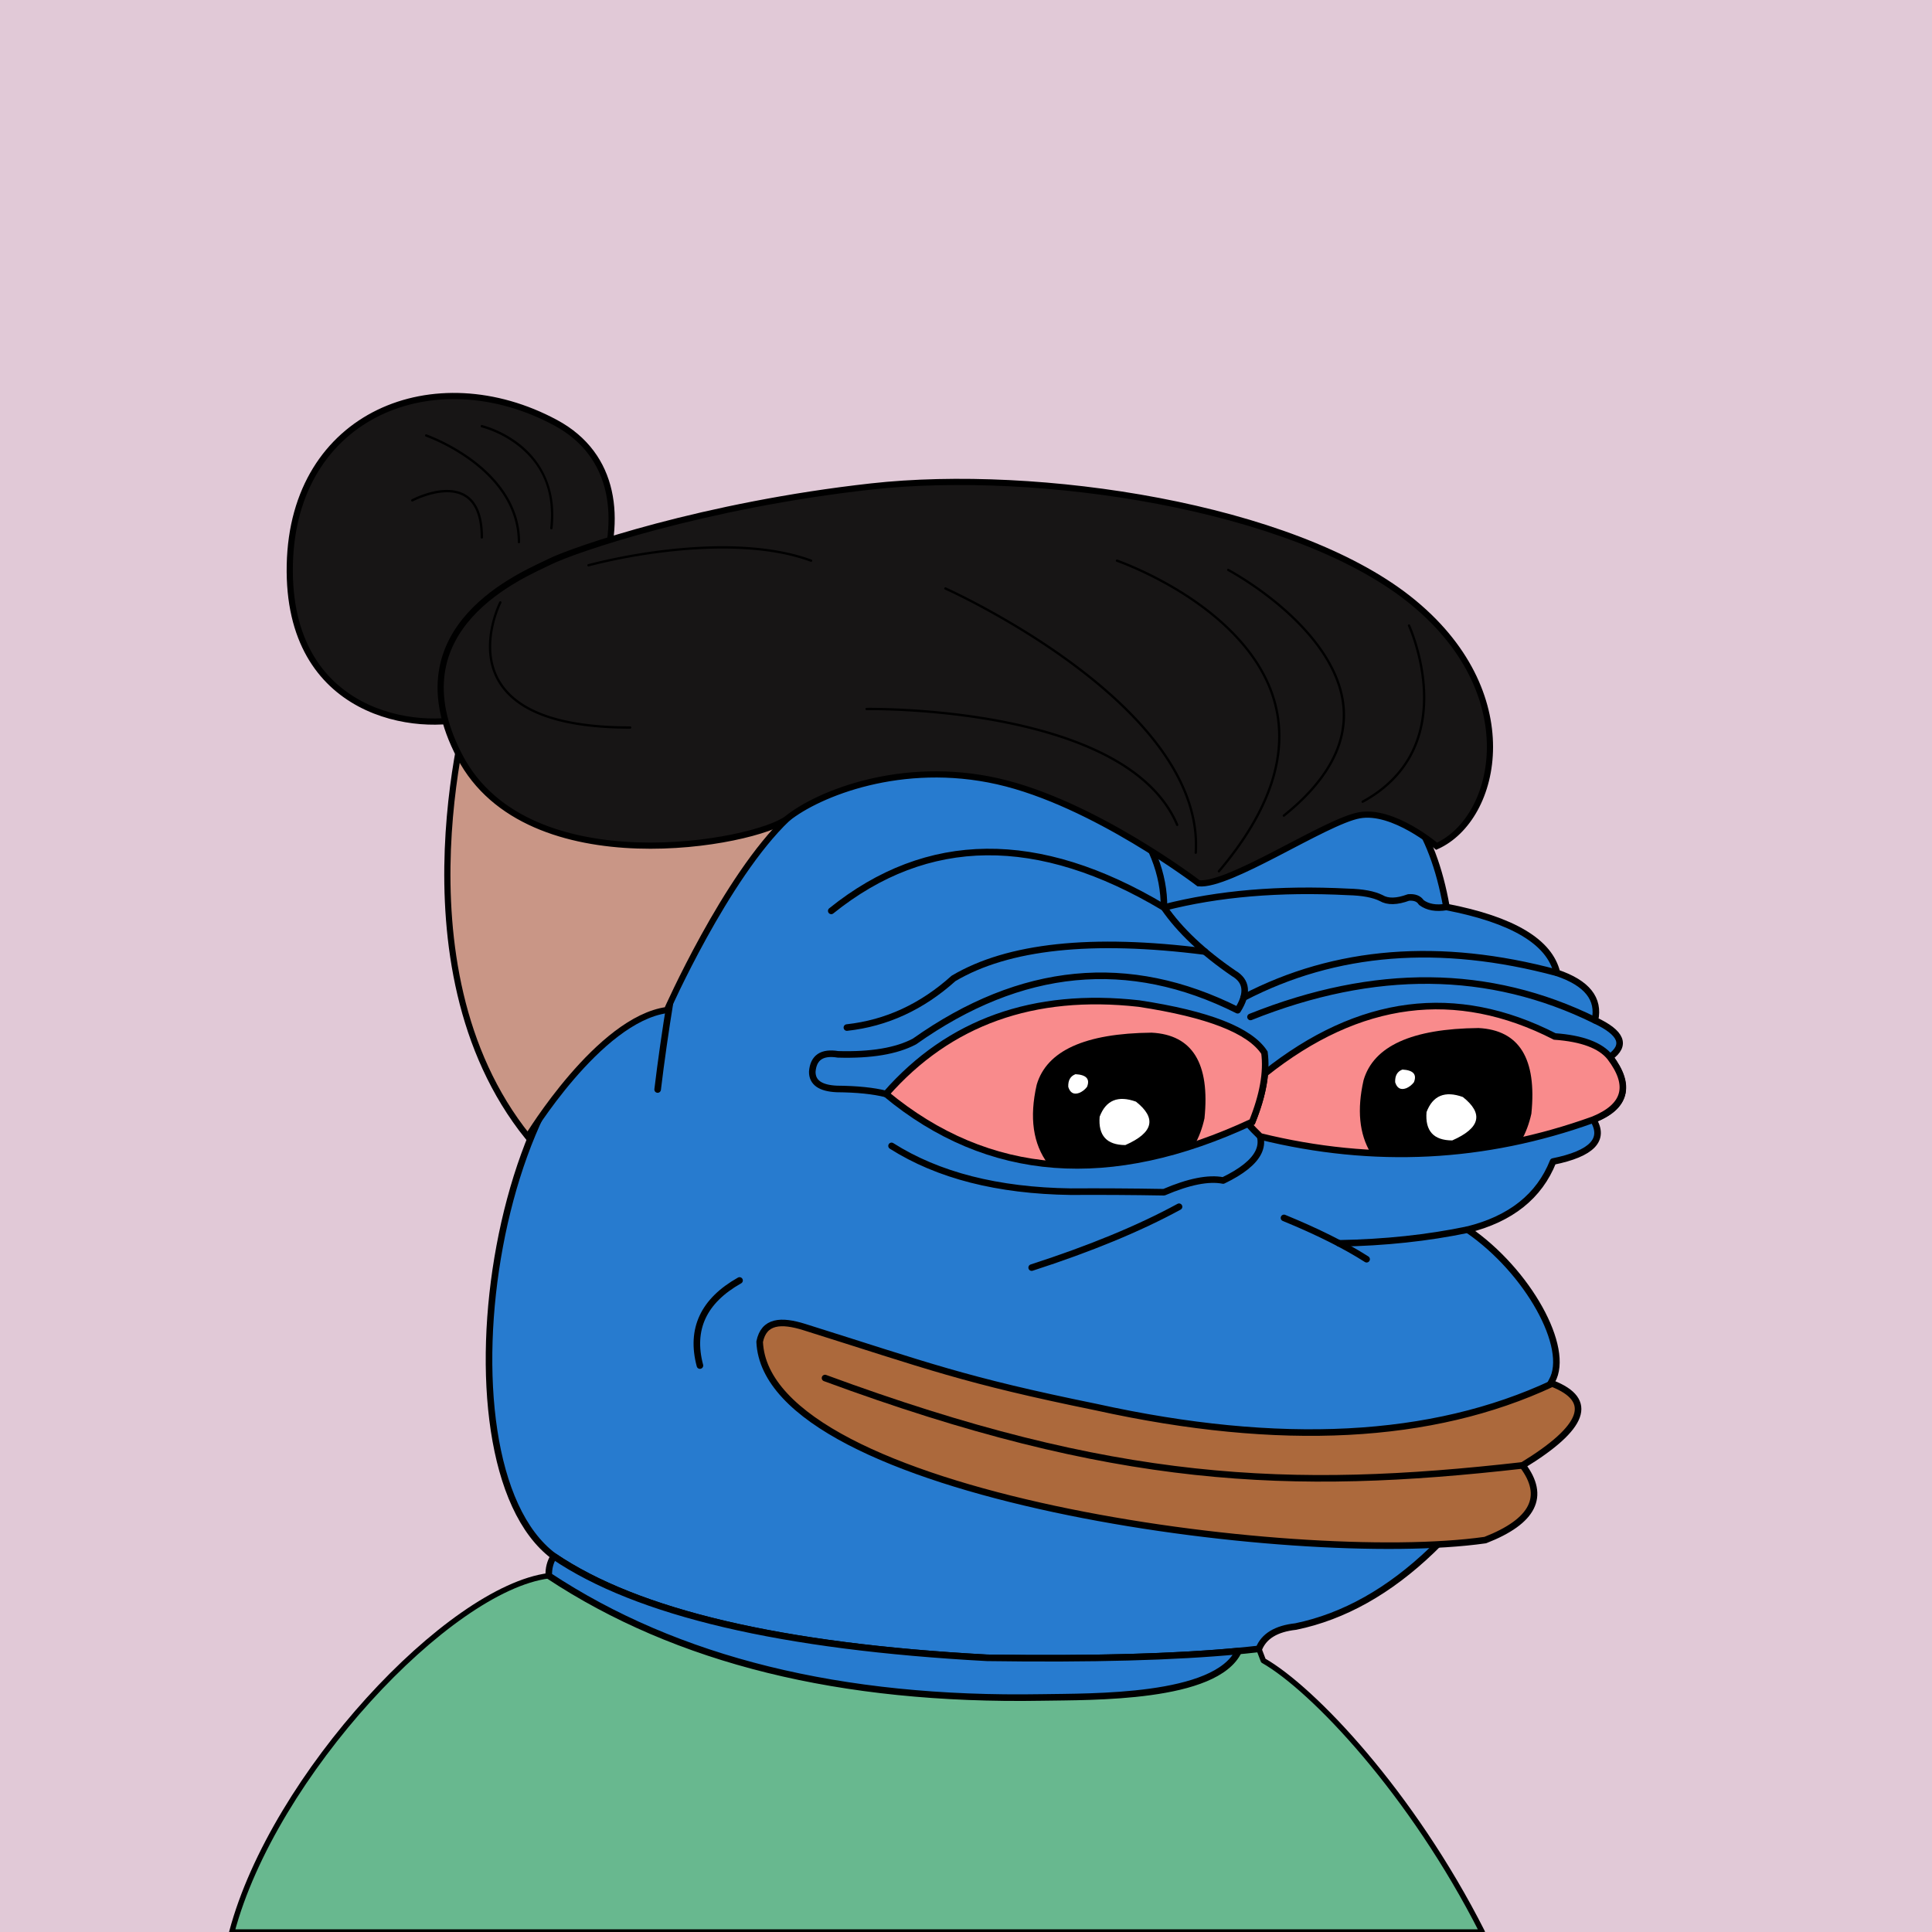 <svg xmlns="http://www.w3.org/2000/svg" xmlns:xlink="http://www.w3.org/1999/xlink" viewBox="0 0 2500 2500"><g><path style="fill-rule:evenodd;clip-rule:evenodd;fill:#e1c9d7;" d="M0 0h25e2v25e2H0z"/><path style="fill-rule:evenodd;clip-rule:evenodd;fill:#68b88f;stroke:#000;stroke-linecap:round;stroke-linejoin:round;stroke-width:7px" d="M1634.754 2148.807c1.927 5.057.0.0-5.78-15.17l-26.192 2.763.003.001c-29.47 61.966-189.929 58.995-254.948 60.108-259.599 4.447-472.17-48.054-637.709-157.502C580.824 2055.622 354.002 2296.891 3e2 25e2h1618C1826.858 2320.131 1699.317 2185.588 1634.754 2148.807z"/><path style="fill-rule:evenodd;clip-rule:evenodd;fill:#277bcf;stroke:#000000;stroke-width:8.504;stroke-linecap:round;stroke-linejoin:round;stroke-miterlimit:2.613;" d="M867.603 1293.527c135.408-338.495 331.41-420.844 588.004-247.048 241.577-117.709 380.271-75.33 416.082 127.137 85.736 16.593 133.412 45.005 143.028 85.238 38.849 13.16 55.222 33.628 49.121 61.401 34.595 16.186 41.096 32.078 19.504 47.676 27.655 37.786 20.431 64.754-21.671 80.905 15.662 25.919-1.675 43.978-52.01 54.177-17.8 44.837-54.641 74.213-110.522 88.128 78.07 53.384 133.361 153.359 109.076 195.761-96.726 186.205-207.247 292.151-331.565 317.84-25.241 2.762-41.134 12.394-47.676 28.895-84.606 9.871-201.87 13.723-351.791 11.557-265.722-14.316-452.573-58.139-560.555-131.47C551.93 1890.923 644.393 1306.53 867.603 1293.527z"/><path style="fill-rule:evenodd;clip-rule:evenodd;fill:#277bcf;stroke:#000000;stroke-width:8.504;stroke-linecap:round;stroke-linejoin:round;stroke-miterlimit:2.613;" d="M1602.782 2136.4l.003.001c-29.47 61.966-189.929 58.995-254.948 60.108-259.599 4.447-472.17-48.054-637.709-157.502-.339-9.494 1.828-17.921 6.501-25.282 107.982 73.33 294.833 117.153 560.555 131.47C1412.208 2147.146 1520.737 2144.214 1602.782 2136.4z"/><path style="fill-rule:evenodd;clip-rule:evenodd;fill:none;stroke:#000000;stroke-width:8.504;stroke-linecap:round;stroke-linejoin:round;stroke-miterlimit:2.613;" d="M867.603 1293.527c-6.666 40.876-12.204 79.643-16.615 116.301"/><path style="fill-rule:evenodd;clip-rule:evenodd;fill:none;stroke:#000000;stroke-width:8.504;stroke-linecap:round;stroke-linejoin:round;stroke-miterlimit:2.613;" d="M1525.676 1561.525c-51.268 27.946-114.836 54.192-190.704 78.737"/><path style="fill-rule:evenodd;clip-rule:evenodd;fill:none;stroke:#000000;stroke-width:8.504;stroke-linecap:round;stroke-linejoin:round;stroke-miterlimit:2.613;" d="M1661.48 1575.972c43.172 17.706 78.809 35.524 106.91 53.455"/><path style="fill-rule:evenodd;clip-rule:evenodd;fill:none;stroke:#000000;stroke-width:8.504;stroke-linecap:round;stroke-linejoin:round;stroke-miterlimit:2.613;" d="M1899.139 1591.141c-51.724 10.804-107.176 16.714-166.355 17.731"/><path style="fill-rule:evenodd;clip-rule:evenodd;fill:none;stroke:#000000;stroke-width:8.504;stroke-linecap:round;stroke-linejoin:round;stroke-miterlimit:2.613;" d="M1153.659 1482.787c60.118 38.148 137.411 57.893 231.879 59.234 39.01-.234 79.221.007 120.635.722 32.19-13.808 57.713-18.865 76.571-15.17 48.169-23.217 60.691-48.499 37.562-75.848"/><path style="fill-rule:evenodd;clip-rule:evenodd;fill:none;stroke:#000000;stroke-width:8.504;stroke-linecap:round;stroke-linejoin:round;stroke-miterlimit:2.613;" d="M1455.607 1046.479c34.191 41.927 51.047 84.546 50.566 127.858-162.616-97.202-306.126-95.756-430.529 4.334"/><path style="fill-rule:evenodd;clip-rule:evenodd;fill:none;stroke:#000000;stroke-width:8.504;stroke-linecap:round;stroke-linejoin:round;stroke-miterlimit:2.613;" d="M1871.688 1173.615c-13.481 2.256-24.317.329-32.506-5.78-3.124-4.977-8.661-7.145-16.614-6.501-15.036 5.566-26.834 5.807-35.396.723-9.792-4.853-23.998-7.501-42.619-7.946-88.686-4.572-168.146 2.17-238.38 20.226 20.481 29.685 50.58 58.098 90.295 85.239 17.034 9.995 18.72 25.887 5.057 47.676-140.781-70.757-280.197-57.274-418.249 40.452-23.248 12.323-56.235 17.861-98.964 16.615-20.681-3.351-31.758 4.112-33.229 22.393-.159 13.995 10.436 21.459 31.784 22.394 26.147.214 47.337 2.38 63.568 6.501"/><path style="fill-rule:evenodd;clip-rule:evenodd;fill:none;stroke:#000000;stroke-width:8.504;stroke-linecap:round;stroke-linejoin:round;stroke-miterlimit:2.613;" d="M1559.124 1231.308c-146.388-18.638-254.816-7.048-325.282 34.77-40.94 36.795-86.93 57.984-137.972 63.568"/><path style="fill-rule:evenodd;clip-rule:evenodd;fill:none;stroke:#000000;stroke-width:8.504;stroke-linecap:round;stroke-linejoin:round;stroke-miterlimit:2.613;" d="M1609.225 1290.928c119.034-61.942 254.197-72.633 405.492-32.075"/><path style="fill-rule:evenodd;clip-rule:evenodd;fill:none;stroke:#000000;stroke-width:8.504;stroke-linecap:round;stroke-linejoin:round;stroke-miterlimit:2.613;" d="M1618.139 1315.921c160.721-64.233 309.287-62.788 445.699 4.334"/><path style="fill-rule:evenodd;clip-rule:evenodd;fill:#F98B8C;stroke:#000000;stroke-width:8.504;stroke-miterlimit:10;" d="M1630.669 1470.517c-6.027-5.755-11.21-11.219-15.568-16.401 1.734-.795 3.466-1.58 5.204-2.392 9.248-22.898 14.693-43.727 16.338-62.487h.002c122.337-97.366 247.398-113.377 375.182-48.035 35.336 2.547 59.174 11.457 71.514 26.728 27.951 36.626 20.728 63.594-21.671 80.905C1921.202 1499.447 1777.535 1506.674 1630.669 1470.517z"/><path style="fill-rule:evenodd;clip-rule:evenodd;" d="M1968.508 1475.928c5.819-10.13 10.186-21.736 13.087-34.831 7.219-71.174-15.581-108.116-68.398-110.827-86.184.831-135.758 23.301-148.724 67.409-8.689 38.176-5.602 69.627 9.229 94.372C1839.293 1495.58 1904.229 1490.21 1968.508 1475.928z"/><path style="fill-rule:evenodd;clip-rule:evenodd;fill:#F98B8C;stroke:#000000;stroke-width:8.504;stroke-miterlimit:10;" d="M1620.306 1451.725c-183.453 85.64-341.41 73.601-473.87-36.118 81.906-93.234 190.983-132.241 327.231-117.023 89.674 13.565 143.851 34.754 162.532 63.568C1639.566 1387.294 1634.269 1417.151 1620.306 1451.725z"/><path style="fill-rule:evenodd;clip-rule:evenodd;fill:#FFFFFF;" d="M1819.422 1408.257c3.999-1.632 7.389-4.24 10.172-7.824 4.121-10.175-.836-15.652-14.866-16.43-6.627 2.439-9.755 7.916-9.389 16.43C1807.701 1408.125 1812.395 1410.733 1819.422 1408.257z"/><path style="fill-rule:evenodd;clip-rule:evenodd;fill:#FFFFFF;" d="M1879.182 1475.712c36.286-15.948 40.87-34.673 13.757-56.175-23.26-8.375-38.929-1.878-47.004 19.49C1843.936 1463.388 1855.019 1475.616 1879.182 1475.712z"/><path style="fill-rule:evenodd;clip-rule:evenodd;" d="M1545.678 1481.629c5.733-10.059 10.044-21.564 12.917-34.531 7.219-71.174-15.581-108.116-68.398-110.827-86.184.831-135.758 23.301-148.724 67.409-9.671 42.49-4.766 76.657 14.698 102.509C1415.682 1512.019 1478.849 1503.839 1545.678 1481.629z"/><path style="fill-rule:evenodd;clip-rule:evenodd;fill:#FFFFFF;" d="M1396.422 1414.257c3.999-1.632 7.389-4.24 10.172-7.824 4.121-10.175-.836-15.652-14.866-16.43-6.627 2.439-9.755 7.916-9.389 16.43C1384.701 1414.125 1389.395 1416.733 1396.422 1414.257z"/><path style="fill-rule:evenodd;clip-rule:evenodd;fill:#FFFFFF;" d="M1456.182 1481.712c36.286-15.948 40.87-34.673 13.757-56.175-23.26-8.375-38.929-1.878-47.004 19.49C1420.936 1469.388 1432.019 1481.616 1456.182 1481.712z"/><path d="M611 895s-108 352 72 576c0 0 92-152 180-164 0 0 76-172 156-248S611 895 611 895z" style="fill:#c99686;stroke:#000;stroke-width: 8px"/><path d="M611 927c-68.79 21.62-240 0-236-196S563 463 719 547s32 336-108 380z" style="fill:#171515;stroke:#000;stroke-width: 8px"/><path d="M1551 1143s-136-104-260-132-232 16-272 48-336 88-424-80 84-236 116-252 200.39-73.51 416.39-97.51S1671 655 1823 775s116 284 36 320c0 0-56-48-1e2-40s-168 92-208 88z" style="fill:#171515;stroke:#000;stroke-width: 8px"/><g><path d="M1443.91 725a1.5 1.5.0 0 0 .93 1.91c.42.15 42.9 14.94 89 44.71C1576.24 799 1630.5 845.09 1648 909c18.25 66.49-5.93 139.65-71.88 217.44a1.5 1.5.0 0 0 2.29 1.94c66.64-78.6 91-152.68 72.49-220.18-17.8-64.82-72.66-111.44-115.54-139.14-46.38-30-89.15-44.84-89.57-45A1.5 1.5.0 0 0 1443.91 725z"/><path d="M1588 736.76a1.5 1.5.0 0 0 .62 2 430.08 430.08.0 0 1 70.78 49.81C1692.08 817 1732.11 862 1737 914.43c4.51 48.46-21.27 95.5-76.65 139.8a1.5 1.5.0 0 0 1.88 2.34c56.22-45 82.38-92.89 77.76-142.43-5-53.47-45.54-99-78.69-127.86A433.29 433.29.0 0 0 1590 736.14 1.5 1.5.0 0 0 1588 736.76z"/><path d="M1822.62 808.09a1.5 1.5.0 0 0-.73 2c.18.39 17.91 39.34 19.36 86.49.85 27.61-4 52.59-14.31 74.25-12.92 27.05-34.59 49-64.39 65.27a1.5 1.5.0 0 0 1.44 2.63c30.38-16.57 52.48-39 65.68-66.66 10.55-22.11 15.46-47.57 14.58-75.68-1.49-47.74-19.45-87.17-19.63-87.56A1.5 1.5.0 0 0 1822.62 808.09z"/><path d="M1222 760.85a1.5 1.5.0 0 0 .76 2c.84.37 84.82 38.15 166.22 98.84 47.76 35.61 85.3 72 111.57 108.21 32.74 45.11 48 90 45.25 133.42a1.5 1.5.0 0 0 3 .19c2.76-44.14-12.66-89.69-45.84-135.39-26.46-36.44-64.22-73.07-112.23-108.86-81.67-60.88-165.91-98.77-166.75-99.15A1.5 1.5.0 0 0 1222 760.85z"/><path d="M646.15 778.77c-.3.57-29.45 58-1.19 104.45 24.09 39.62 81.45 59.71 170.49 59.71a1.5 1.5.0 0 0 0-3c-87.91.0-144.4-19.6-167.92-58.25-27.39-45 1-101 1.28-101.53A1.5 1.5.0 0 0 646.15 778.77z"/><path d="M1121.36 915.93a1.5 1.5.0 0 0 .05 3c.84.0 84.92-1.29 175.95 16.48 53.4 10.42 98.69 25.26 134.63 44.1 44.76 23.47 75 53.23 89.93 88.48a1.5 1.5.0 0 0 2.76-1.17c-15.19-35.9-45.92-66.18-91.32-90-36.2-19-81.78-33.91-135.48-44.39C1206.56 914.63 1122.2 915.91 1121.36 915.93z"/><path d="M862.52 711.23A758.37 758.37.0 0 0 761.06 730a1.5 1.5.0 0 0 .8 2.89A755.37 755.37.0 0 1 862.91 714.2c52.5-6.13 127.39-8.91 186 12.67a1.5 1.5.0 1 0 1-2.82C990.77 702.27 915.36 705.05 862.52 711.23z"/><path d="M622 551.16a1.5 1.5.0 0 0 1.12 1.8 137.23 137.23.0 0 1 49 25.27c31.36 25.53 44.77 60.88 39.86 105.08a1.5 1.5.0 1 0 3 .33c6.27-56.45-18.85-89.78-41-107.81A140.39 140.39.0 0 0 623.83 550 1.5 1.5.0 0 0 622 551.16z"/><path d="M550.09 563a1.5 1.5.0 0 0 .92 1.91 250.28 250.28.0 0 1 59.65 32.83C637.72 618.05 670 652.54 670 701.47a1.5 1.5.0 0 0 3 0c0-50.2-32.95-85.45-60.59-106.18A253.42 253.42.0 0 0 552 562.08 1.5 1.5.0 0 0 550.09 563z"/><path d="M532.8 646.16a1.5 1.5.0 0 0 1.41 2.65c.41-.22 41.18-21.61 66.77-6.25 13.94 8.37 21 26.17 21 52.91a1.5 1.5.0 1 0 3 0c0-27.87-7.56-46.54-22.47-55.49C575.47 623.76 534.53 645.24 532.8 646.16z"/></g><path style="fill-rule:evenodd;clip-rule:evenodd;fill:none;stroke:#000000;stroke-width:8.504;stroke-linecap:round;stroke-linejoin:round;stroke-miterlimit:2.613;" d="M956.974 1656.916c-46.696 26.351-63.785 63.058-51.267 110.12"/><path style="fill-rule:evenodd;clip-rule:evenodd;fill:#AC693C;stroke:#000000;stroke-width:8.504;stroke-linecap:round;stroke-linejoin:round;stroke-miterlimit:2.613;" d="M1418.692 1820.853c-172.528-35.192-216.77-53.07-377.71-103.586-30.317-9.516-52.572-8.143-57.981 19.006 8.529 199.721 693.695 291.408 938.905 256.582 62.501-24.372 78.612-56.593 48.331-96.663 80.506-49.141 93.3-84.442 38.381-105.902C1853.037 1863.048 1656.396 1873.235 1418.692 1820.853z"/><path style="fill-rule:evenodd;clip-rule:evenodd;fill:none;stroke:#000000;stroke-width:8.504;stroke-linecap:round;stroke-linejoin:round;stroke-miterlimit:2.613;" d="M1970.236 1896.193c-301.345 34.282-528.757 24.88-902.656-113.01"/></g></svg>